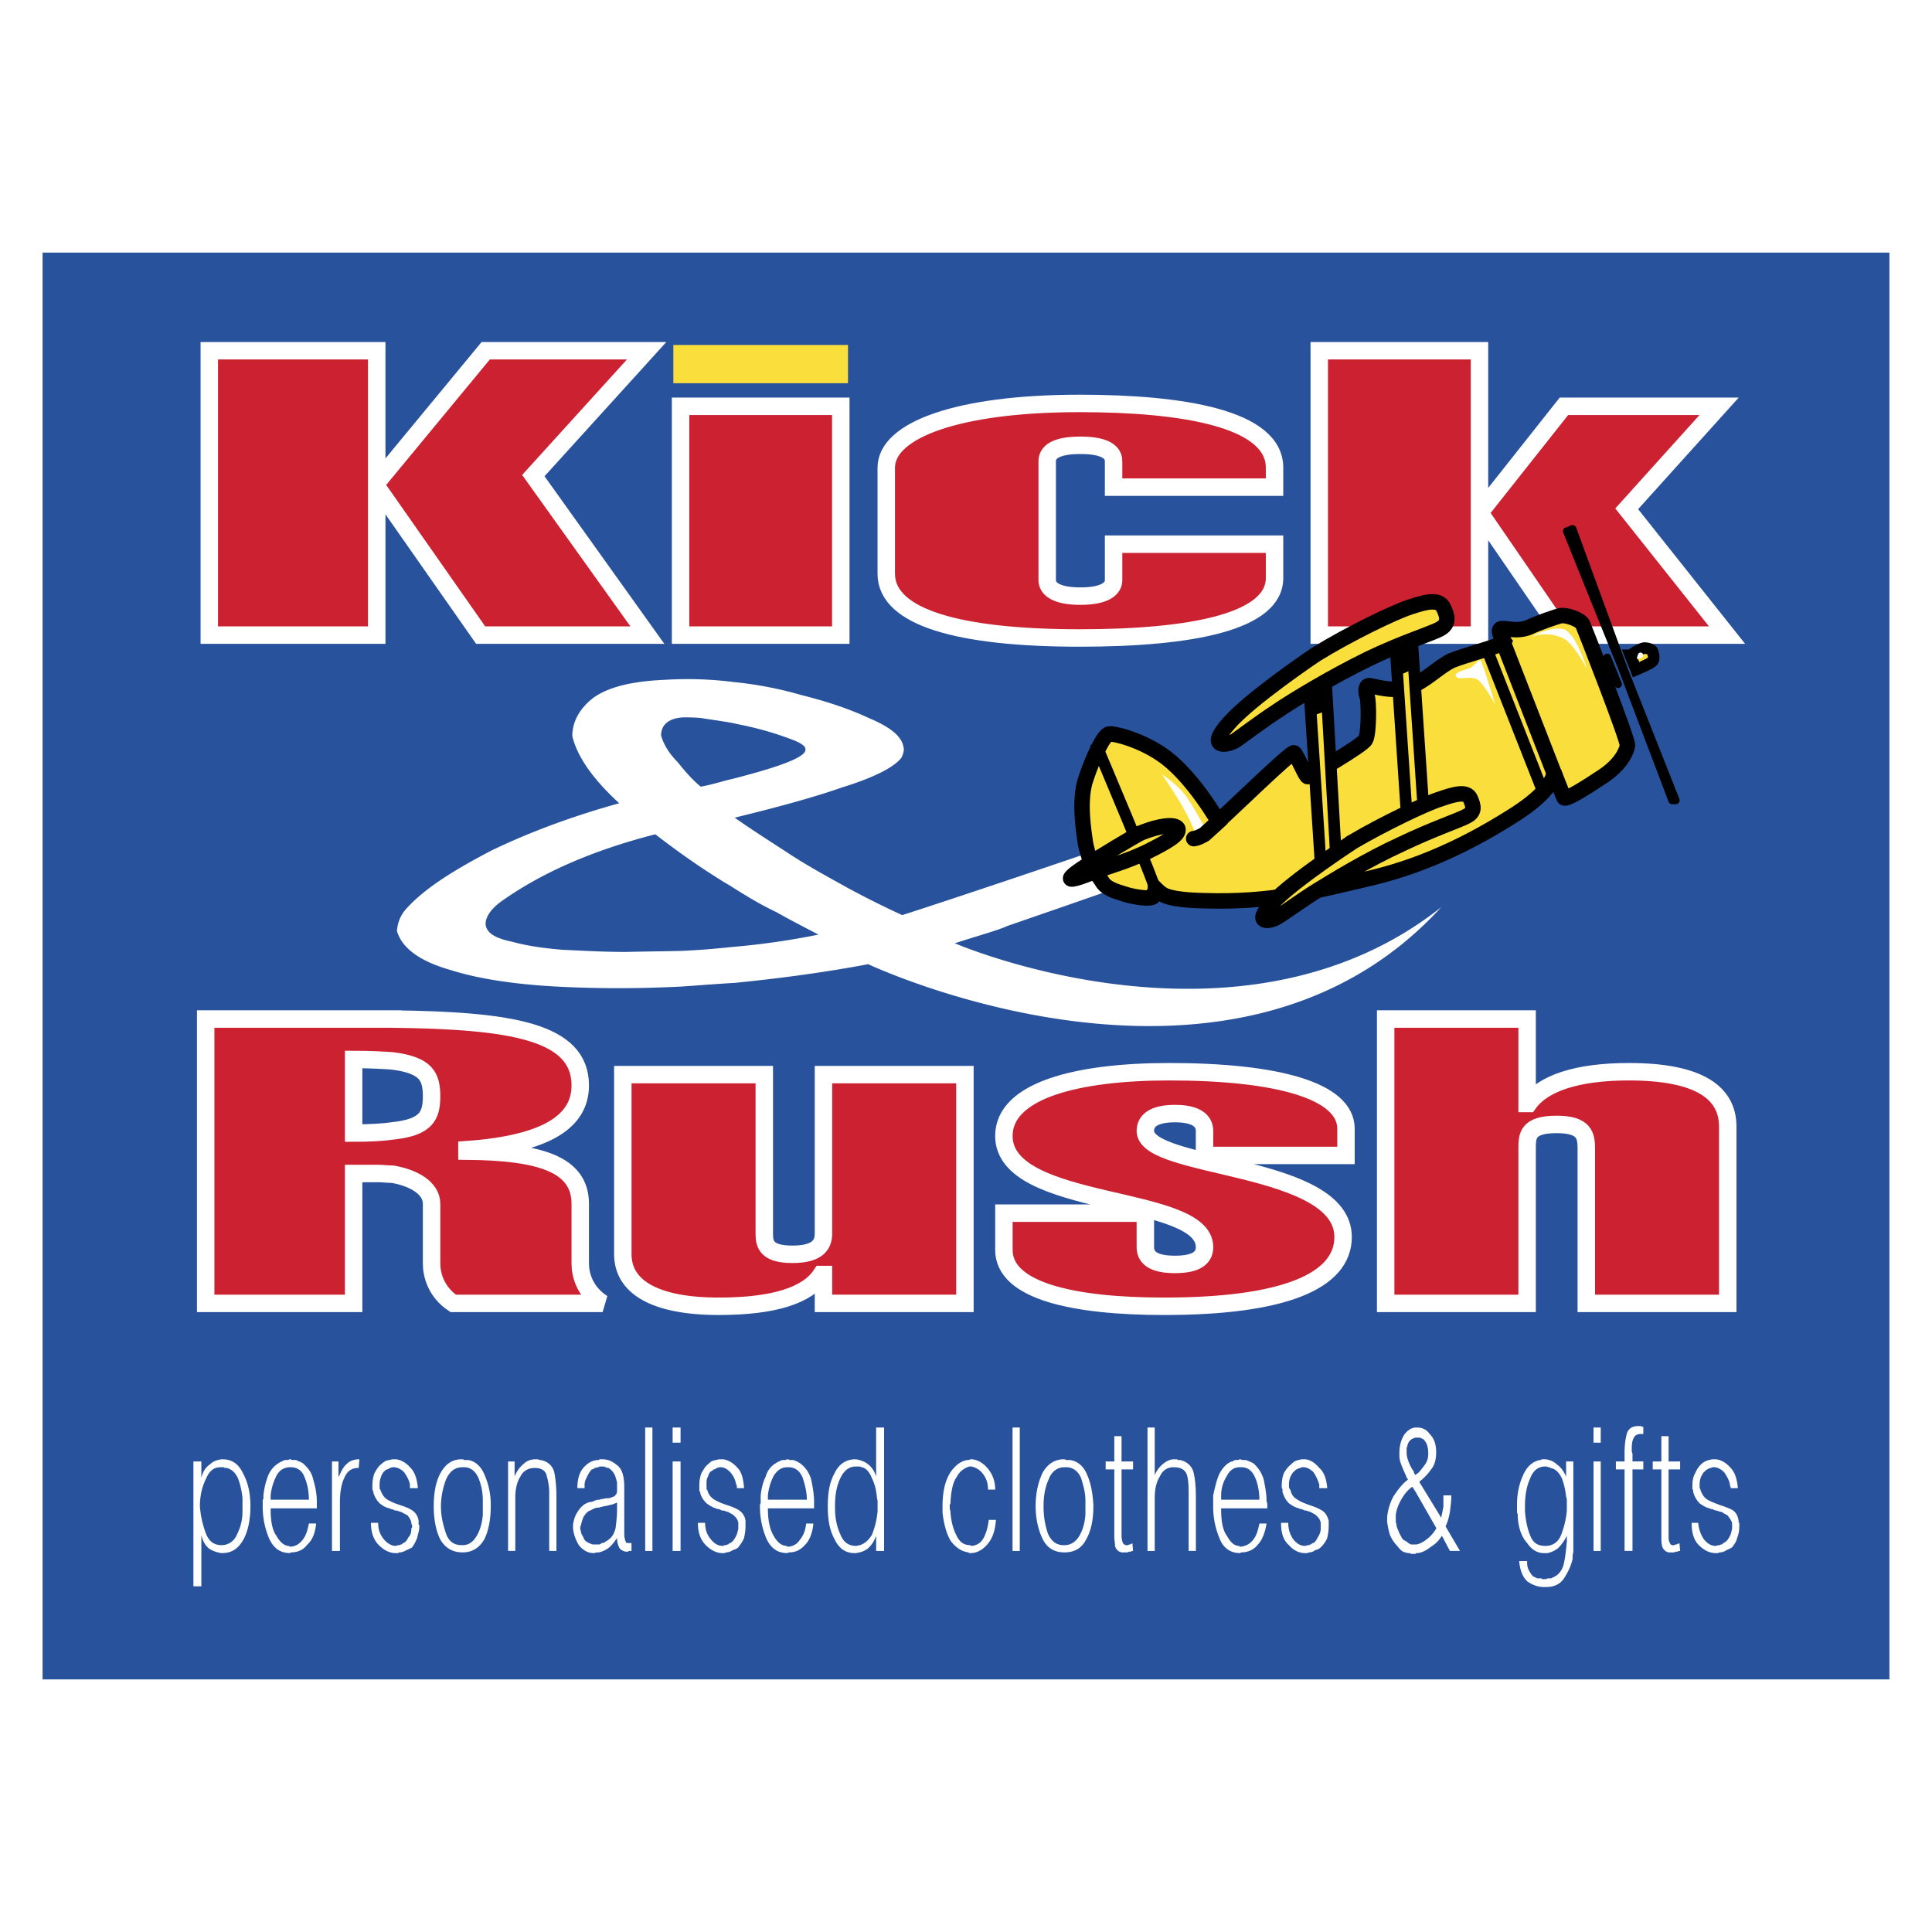 <svg xmlns="http://www.w3.org/2000/svg" width="2500" height="2500" viewBox="0 0 192.744 192.744"><path fill-rule="evenodd" clip-rule="evenodd" fill="#fff" d="M0 0h192.744v192.744H0V0z"/><path fill-rule="evenodd" clip-rule="evenodd" fill="#28539c" d="M188.496 167.544H4.248V25.2h184.248v142.344z"/><path d="M69.912 78.48c-.72-.576-1.512-1.44-2.304-2.448-.936-.936-1.44-1.872-1.656-2.664 0-1.08.792-1.729 2.232-1.8.576 0 1.152 0 1.8.072.864.145 2.016.288 3.168.504.288.072.648.145 1.008.216a32.36 32.36 0 0 1 4.32 1.224c1.224.432 1.944.792 1.872 1.224 0 .72-2.448 1.656-7.2 2.88-1.008.216-2.016.576-3.24.792zm3.24 19.583c-2.376.145-4.032.288-5.184.36-4.248.216-8.353.216-12.456 0-3.96-.216-7.632-.72-10.584-1.656-3.024-.864-4.824-2.16-5.328-3.888.072-.936.432-1.728 1.08-2.376 1.8-1.944 4.68-3.744 8.424-5.688 3.744-1.8 7.992-3.384 12.672-4.68-2.592-2.376-4.176-4.608-4.68-6.696 0-1.512.792-2.808 2.088-3.816 1.512-1.08 3.816-1.656 7.128-1.8a36.338 36.338 0 0 1 6.84.216c2.232.216 4.536.648 6.768 1.296 2.304.576 4.608 1.296 6.768 2.304 2.232.937 3.312 1.872 3.456 2.952.072.144 0 .576-.216 1.008-.792 1.008-2.88 2.016-5.904 2.952-3.096 1.08-6.624 2.016-10.728 3.024 1.728 1.224 3.672 2.448 5.544 3.672 1.872 1.224 3.888 2.304 5.688 3.312A96.885 96.885 0 0 0 90 91.295c3.888-1.224 18.432-6.12 21.023-7.056.432-.144.936-.288 1.297-.288 1.008-.072 2.16.072 3.023.504.863.36 1.439.864 1.512 1.368.072.432-.215.792-.936 1.08-1.943.864-14.4 5.112-15.408 5.472-.936.432-2.809.936-5.255 1.728 0 0 28.439 12.312 48.527-3.6-20.879 22.824-57.167 5.688-57.167 5.688-3.815.721-8.28 1.368-13.392 1.872h-.072zm0-3.599c-1.44.144-2.88.288-4.392.36-.864.072-3.024.072-6.336.144-2.521 0-4.608-.144-6.336-.216-1.728-.144-3.384-.36-4.968-.792-1.728-.36-2.52-.864-2.664-1.656-.072-.72.432-1.584 1.656-2.448 4.176-2.952 9.36-5.112 15.264-6.624 2.232 1.728 4.392 3.24 6.48 4.536.432.288.864.504 1.296.792 1.584 1.008 2.952 1.8 4.32 2.448 1.656.936 3.096 1.656 4.176 2.232a74.906 74.906 0 0 1-8.496 1.224z" fill-rule="evenodd" clip-rule="evenodd" fill="#fff"/><path fill-rule="evenodd" clip-rule="evenodd" fill="#cc2131" stroke="#fff" stroke-width="1.741" stroke-miterlimit="2.613" d="M20.88 63.36V34.992h16.704v12.816h.288l10.584-12.816h16.056L53.208 47.448 64.584 63.36H47.952l-10.08-14.4h-.288v14.4H20.88zM67.896 63.36V40.536H83.88V63.36H67.896zM111.096 46.008c0-.864-.791-1.584-3.312-1.584-2.52 0-3.311.72-3.311 1.584v11.88c0 .792.791 1.584 3.311 1.584 2.521 0 3.312-.792 3.312-1.584v-3.6h16.057v3.384c0 4.32-8.137 5.976-19.439 5.976-11.953 0-19.297-2.016-19.297-6.408V46.656c0-3.744 7.128-6.408 19.297-6.408 10.295 0 19.439 1.512 19.439 6.408V48.6h-16.057v-2.592zM131.615 63.36V34.992H147.6v15.912h.216l8.207-10.368h15.481l-9.217 10.224 10.01 12.6h-16.274l-8.207-11.952h-.216V63.36h-15.985zM82.152 127.152h-.216c-1.368 2.088-4.752 3.168-10.224 3.168-6.408 0-9.576-1.944-9.576-5.185v-17.928h14.112v15.84c0 1.008.144 2.088 2.808 2.088s3.096-1.08 3.096-2.088v-15.84h14.112v22.824H82.152v-2.879zM120.168 115.271v-2.447c0-.937-.721-1.729-2.951-1.729-2.232 0-2.953.792-2.953 1.729 0 3.888 19.729 3.168 19.729 10.584 0 4.464-6.049 6.912-17.855 6.912-9 0-15.984-1.513-15.984-5.616v-3.672h14.111v3.384c0 1.008.721 1.728 2.953 1.728 2.23 0 2.951-.72 2.951-1.728 0-5.4-20.016-3.744-20.016-11.088 0-4.536 7.271-6.408 16.488-6.408 10.727 0 17.639 1.872 17.639 5.688v2.664h-14.112v-.001zM138.24 130.032v-28.368h14.111v8.424h.145c1.439-2.016 4.824-3.168 10.008-3.168 7.129 0 9.863 2.16 9.863 5.472v17.641h-14.111v-15.408c0-1.296-.145-2.448-2.951-2.448-2.953 0-2.953 1.152-2.953 2.448v15.408H138.24v-.001z"/><path d="M115.271 88.632s.072.648-.287.864c-.361.216-1.729 0-2.52-.216-.865-.288-1.945-.504-2.449-1.224-.432-.72-.863-1.152-.863-1.152s-.721-1.872-.865-2.808c-.143-1.008-.719-4.32.072-6.48.721-2.16 1.801-4.392 2.305-4.392.432-.072 3.312.576 5.688 2.376 2.809 2.16 5.184 6.336 5.184 6.336 1.01-.864 7.273-6.984 7.561-6.84.289.216 1.225 2.52 1.369 2.376.143 0 5.471-3.096 5.76-3.672.359-.576.359-3.96.143-4.392-.143-.36-.143-1.008.217-1.008s2.375.72 3.961.144c1.584-.504 3.023-2.088 4.318-2.664 1.297-.504 3.672-1.152 4.393-1.44s.793-.432.793-.432-.793-1.152-.289-1.296c.504-.072 1.584.36 2.809-.144.719-.36 2.736-1.08 3.168-1.152.576-.072 1.871.36 2.16.864.215.504 4.535 11.52 4.463 12.096-.072.504-.576 1.8-2.375 3.024-1.729 1.152-3.889 2.52-3.961 2.16-.143-.288-1.008-2.52-1.008-2.52s.217 1.512-3.6 4.032c-3.889 2.52-8.783 5.112-14.473 6.48-5.76 1.368-10.152 2.52-16.848 2.304-3.455-.072-4.031-.576-4.248-.72-.216-.144-.578-.432-.578-.504z" fill-rule="evenodd" clip-rule="evenodd" fill="#fadf3c"/><path d="M115.271 88.632s.072.648-.287.864c-.361.216-1.729 0-2.52-.216-.865-.288-1.945-.504-2.449-1.224-.432-.72-.863-1.152-.863-1.152s-.721-1.872-.865-2.808c-.143-1.008-.719-4.32.072-6.48.721-2.16 1.801-4.392 2.305-4.392.432-.072 3.312.576 5.688 2.376 2.809 2.16 5.184 6.336 5.184 6.336 1.01-.864 7.273-6.984 7.561-6.84.289.216 1.225 2.52 1.369 2.376.143 0 5.471-3.096 5.76-3.672.359-.576.359-3.96.143-4.392-.143-.36-.143-1.008.217-1.008s2.375.72 3.961.144c1.584-.504 3.023-2.088 4.318-2.664 1.297-.504 3.672-1.152 4.393-1.44s.793-.432.793-.432-.793-1.152-.289-1.296c.504-.072 1.584.36 2.809-.144.719-.36 2.736-1.08 3.168-1.152.576-.072 1.871.36 2.16.864.215.504 4.535 11.52 4.463 12.096-.072.504-.576 1.8-2.375 3.024-1.729 1.152-3.889 2.52-3.961 2.16-.143-.288-1.008-2.52-1.008-2.52s.217 1.512-3.6 4.032c-3.889 2.52-8.783 5.112-14.473 6.48-5.76 1.368-10.152 2.52-16.848 2.304-3.455-.072-4.031-.576-4.248-.72-.216-.144-.578-.504-.578-.504z" fill="none" stroke="#000" stroke-width="1.543" stroke-linecap="square" stroke-miterlimit="2.613"/><path d="M109.512 74.664s5.832 13.752 5.688 13.968" fill="none" stroke="#000" stroke-width="1.157" stroke-linecap="square" stroke-miterlimit="2.613"/><path fill="none" stroke="#000" stroke-width="1.157" stroke-linecap="round" stroke-miterlimit="2.613" d="M148.32 64.728l5.471 13.896"/><path fill="none" stroke="#000" stroke-width="1.543" stroke-linecap="round" stroke-miterlimit="2.613" d="M150.049 64.296l5.039 12.96"/><path fill="none" stroke="#000" stroke-width=".765" stroke-linecap="round" stroke-miterlimit="2.613" d="M160.344 65.592l1.08 2.664"/><path fill-rule="evenodd" clip-rule="evenodd" stroke="#000" stroke-width=".771" stroke-linecap="round" stroke-linejoin="round" stroke-miterlimit="2.613" d="M156.889 52.776L162 66.744l5.184 13.104h-.36l-4.969-13.104-5.543-13.752.577-.216z"/><path d="M108.432 86.328c1.439-.937 4.537-2.808 5.4-3.24 1.801-.72 3.385-.936 3.672-.432.217.576-1.008 1.296-3.023 2.304-2.088 1.008-4.033 1.512-5.328 2.016-4.825 1.944-.721-.648-.721-.648z" fill-rule="evenodd" clip-rule="evenodd" fill="#fadf3c" stroke="#000" stroke-width="1.543" stroke-miterlimit="2.613"/><path d="M115.92 77.256s1.801 1.152 2.592 2.448c.863 1.296 1.801 3.096 1.801 3.096l-.938.576s-.504-1.296-1.295-2.736c-.863-1.512-2.16-3.384-2.16-3.384z" fill-rule="evenodd" clip-rule="evenodd" fill="#fff"/><path fill-rule="evenodd" clip-rule="evenodd" fill="#fadf3c" stroke="#000" stroke-width="1.157" stroke-miterlimit="2.613" d="M131.76 86.328l-1.08-16.632 1.656-.864.935 16.416-1.511 1.08zM139.248 65.016l1.656-.72 1.08 16.056-1.656.792-1.08-16.128z"/><path d="M145.225 67.392c-.072-.36 1.08-.576 1.512-.792.432-.288.863-.936 1.008-.647.215.288 1.439 4.392 1.439 4.392s-1.152-2.232-1.871-2.592c-.721-.361-1.946.215-2.088-.361zM141.049 81.648s1.799-.936 2.807-1.224c1.441-.576 2.305-.576 2.305-.576s-1.801.576-2.447.864c-.722.288-2.665.936-2.665.936zM152.783 63.504s1.945-1.08 3.24-.72c1.225.432 2.305 3.96 2.305 3.96s-1.369-2.664-2.447-3.096c-1.514-.72-3.098-.144-3.098-.144z" fill-rule="evenodd" clip-rule="evenodd" fill="#fff"/><path d="M162.648 65.376s.936-.648 1.367-.72c.432 0 .865.144.865.432.143.288.143.792-.072.936-.217.216-1.584.792-1.584.792l-.576-1.44z" fill-rule="evenodd" clip-rule="evenodd" fill="#fadf3c" stroke="#000" stroke-width="1.157" stroke-linecap="square" stroke-miterlimit="2.613"/><path d="M163.297 65.736c.287 0 .646-.144.646-.36s-.287-.36-.432-.216c-.144.072-.214.576-.214.576z" fill-rule="evenodd" clip-rule="evenodd" fill="#fff"/><path d="M119.088 83.664s.359 0 1.08-.432c.576-.504 1.656-1.512 1.656-1.512" fill="none" stroke="#000" stroke-width="1.543" stroke-linecap="round" stroke-miterlimit="2.613"/><path d="M135 83.952c2.951-1.729 7.271-3.816 8.713-4.248 1.439-.504 2.592-.792 2.951-.072.359.792.504 1.368-.359 1.8-.793.432-3.24 1.224-6.553 2.808-3.312 1.512-6.84 3.672-8.352 4.608-1.512.937-3.168 2.16-3.889 2.592-.721.504-2.664.864-.576-1.368s8.065-6.12 8.065-6.12zM131.256 65.304c3.24-2.016 7.848-4.248 9.432-4.752 1.512-.504 2.881-.864 3.312.072.432.864.576 1.584-.287 2.088-.865.504-3.602 1.296-7.201 3.024-3.672 1.8-7.488 4.104-9.072 5.184-1.656 1.08-3.455 2.448-4.176 2.952-.791.504-2.951.864-.719-1.656 2.158-2.52 8.711-6.912 8.711-6.912z" fill-rule="evenodd" clip-rule="evenodd" fill="#fadf3c" stroke="#000" stroke-width="1.543" stroke-miterlimit="2.613"/><path fill-rule="evenodd" clip-rule="evenodd" d="M130.607 69.48l.145 2.016 1.728-.648-.216-2.448-1.657 1.08zM139.32 65.304l.215 2.088 1.656-.72-.142-2.376-1.729 1.008z"/><path fill-rule="evenodd" clip-rule="evenodd" fill="#fadf3c" d="M84.6 38.232H67.176v-3.816H84.6v3.816z"/><path d="M106.199 154.872v-.72c.576 0 1.08-.288 1.441-.864.359-.576.576-1.296.646-2.16v-.144-.288-.217-.216-.288-.288c0-.792-.215-1.512-.432-2.231-.287-.648-.719-1.008-1.367-1.08h-.289v-.792s.072 0 .145.072H106.775c.793.144 1.369.647 1.729 1.584.359.863.504 1.8.576 2.88v.143c0 1.296-.217 2.448-.721 3.312-.431.864-1.152 1.297-2.16 1.297zm5.69-9.072h1.15v.792h-1.15v6.552c0 .36.07.648.143.792a.397.397 0 0 0 .361.217h.143c.072-.072.145-.072.217-.072s.072-.072.072-.072c.072 0 .145 0 .145-.072l.07.792c-.07 0-.143 0-.215.072h-.217c-.072.072-.143.072-.215.072h-.576c0-.072-.072-.072-.145-.072-.217-.144-.359-.288-.432-.576 0-.288-.072-.575-.072-.936v-.072-6.624h-.863v-.793h.863v-2.52h.721v2.52zm2.591-3.384h.719v4.752c.217-.504.504-.864.865-1.152.359-.288.719-.432 1.08-.432h.288c.072.072.072.072.145.072h.145c.719.144 1.223.647 1.367 1.296.145.647.217 1.439.217 2.376v5.399h-.721v-5.399c0-.864 0-1.512-.145-2.088-.143-.576-.576-.864-1.367-.864-.576 0-1.08.288-1.369.936-.359.576-.504 1.296-.504 2.16v5.256h-.719v-12.312h-.001zm-8.281 3.168v.792c-.719 0-1.295.432-1.584 1.224-.359.792-.504 1.656-.504 2.664v.072c0 .936.145 1.8.434 2.664.359.792.863 1.152 1.584 1.152h.07v.72c-1.008 0-1.727-.433-2.16-1.296-.432-.864-.719-2.017-.719-3.312 0-1.368.287-2.52.719-3.384.506-.864 1.225-1.296 2.09-1.296h.07zm-20.807 9.359v-.72c.72-.071 1.152-.432 1.584-1.08a8.21 8.21 0 0 0 .576-2.376v-.359-.576c0-.216-.072-.36-.072-.504-.072-.721-.216-1.296-.504-1.872-.216-.576-.576-1.008-1.008-1.08-.072 0-.145-.072-.145-.072h-.432v-.72c.432.072.864.216 1.224.504.36.288.648.72.792 1.224v-4.896h.793v12.312h-.792v-1.512c-.216.576-.504 1.008-.864 1.296-.288.216-.648.36-1.152.431zm13.967-3.311c-.072 1.08-.359 1.872-.863 2.448s-1.08.863-1.656.863h-.145l-.072-.071c-.576-.072-1.152-.36-1.728-1.08-.432-.648-.72-1.656-.864-2.88v-.216-.145-.144-.145c0-1.512.288-2.592.792-3.384.504-.72 1.08-1.152 1.729-1.224h.144c.072-.072.145-.072.145-.072h.143c.577.072 1.081.359 1.512.864.504.575.791 1.296.791 2.159h-.719c0-.72-.217-1.224-.576-1.655a1.917 1.917 0 0 0-1.08-.648h-.072-.144c-.432.145-.936.433-1.224 1.008-.432.576-.576 1.44-.648 2.521V150.047c-.072 0-.072.072-.072.072v.431a.785.785 0 0 1 .072.36c.072.792.216 1.512.576 2.231.288.648.72 1.009 1.368 1.009h.072v.071c.576 0 1.007-.288 1.296-.792.287-.576.432-1.151.504-1.8h.719v.003zm1.657-9.216h.721v12.312h-.721v-12.312zm-15.624 3.168v.72c-.72 0-1.224.433-1.584 1.224-.36.793-.504 1.656-.504 2.736v.144c0 .936.144 1.8.504 2.592.288.792.792 1.224 1.584 1.224v.72h-.144c-.936 0-1.584-.504-2.016-1.439-.504-.936-.648-2.016-.648-3.24 0-1.224.144-2.304.648-3.24.432-.936 1.152-1.439 2.088-1.439h.072v-.002zm-6.84 9.359v-.647H78.768c.36-.072.72-.216 1.008-.647.36-.433.576-.937.648-1.656h.72c-.072.863-.36 1.656-.792 2.088-.504.576-1.008.792-1.656.792l-.144.07zm0-4.464v-.863h1.944c0-.792-.216-1.584-.432-2.232-.288-.647-.72-1.008-1.44-1.008h-.072v-.792h.072s.144.072.216.072h.216c.144 0 .288.071.432.144.072 0 .216.144.288.144.576.433.936.937 1.152 1.656.144.721.288 1.44.288 2.232v.647h-2.664zm0-4.895v.792c-.576 0-1.008.288-1.368.864a5.568 5.568 0 0 0-.576 1.943v.433h1.944v.863h-1.944v.072c0 1.152.216 2.088.576 2.664.36.648.792 1.008 1.296 1.008 0 .072 0 .072.072.072v.647c-1.008 0-1.656-.504-2.088-1.439a8.12 8.12 0 0 1-.648-3.24v-.144s0-.072.072-.145v-.144-.072-.288-.288c.072-.647.216-1.296.504-1.872a2.195 2.195 0 0 1 .936-1.296c.144-.072.288-.216.432-.216.144-.144.36-.144.504-.144h.144c.072-.07.072-.07.144-.07zm-18.792 9.288v-.792a.54.54 0 0 0 .288-.145c.216 0 .288-.071.36-.144.576-.288.864-.72 1.008-1.368.072-.576.144-1.152.144-1.872v-.647c-.216.071-.432.216-.648.216-.216.071-.504.144-.648.144-.216.072-.36.072-.504.145v-.792h.072c.072 0 .072-.072.216-.072h.144c.144-.072.288-.072.432-.072.216 0 .36-.071.504-.144.144 0 .288-.145.288-.216.144-.072.144-.288.144-.505v-.144-.288-.288a9.065 9.065 0 0 0-.216-.72 2.21 2.21 0 0 0-.288-.432c-.144-.145-.216-.217-.36-.288-.144 0-.288-.072-.432-.145H59.832c-.072 0-.072 0-.072.072v-.72c0-.072.144-.072.144-.072h.144c.648 0 1.08.216 1.584.648.432.359.647 1.079.647 2.088V153c0 .359.072.648.145.792 0 .144.144.144.288.144H63v.792h-.144-.144c0 .072-.072.072-.144.072h-.072c-.216 0-.504-.144-.648-.288-.144-.216-.288-.576-.288-1.08-.288.433-.576.792-.864 1.008-.288.216-.648.36-.936.432zm4.608-12.456h.72v12.312h-.72v-12.312zm2.736 3.384h.792v8.928h-.792V145.8zm.792-1.872h-.792v-1.512h.792v1.512zm2.448 7.992c0 .72.216 1.224.576 1.656.36.432.72.647 1.152.647.072 0 .145 0 .216-.071h.144c.144-.072.144-.072.216-.072.072-.072.144-.145.216-.145.145-.071.36-.287.504-.576.144-.216.216-.504.288-.863v-.072-.144-.072-.072V151.92c-.072-.36-.216-.504-.432-.72-.144-.145-.36-.216-.576-.36-.072 0-.216-.072-.288-.072-.072-.071-.216-.071-.288-.071H72c-.072-.072-.144-.072-.288-.145-.072 0-.144 0-.288-.072-.288-.071-.648-.288-.937-.504-.288-.288-.576-.647-.647-1.151l-.072-.072v-.145-.071-.361c0-.432.072-.864.216-1.224.216-.36.36-.648.648-.864.144-.145.288-.288.504-.36.216-.071.36-.071.576-.144H72.144c.504.072 1.008.359 1.44.864.432.432.576 1.151.648 2.016h-.72v-.144c0-.072 0-.145-.072-.217-.072-.432-.216-.792-.576-1.224-.288-.288-.576-.504-1.008-.504-.072 0-.144 0-.288.072-.072 0-.144.071-.288.144-.072 0-.144 0-.144.072-.072.072-.145.072-.216.144-.144.072-.216.288-.288.504-.145.216-.145.433-.145.721v.575h.072c.072.433.36.793.72 1.009.36.216.72.359 1.152.504.432.144.864.288 1.224.504.36.216.648.576.72 1.08v.578c0 .432-.072.792-.144 1.151-.144.36-.36.648-.576.937-.144.144-.36.216-.576.288a1.161 1.161 0 0 1-.648.216l-.144.071h-.216c-.576 0-1.152-.287-1.656-.791s-.792-1.225-.792-2.232h.721v-.002zm-10.584-6.264v.72h-.145c-.072 0-.144.072-.288.072-.072.071-.144.144-.288.144-.144.145-.288.36-.432.648-.144.287-.288.576-.288.863v.361H57.6c0-.937.216-1.656.72-2.16.432-.432.864-.648 1.44-.648zm0 3.96v.792h-.216a2.523 2.523 0 0 0-.648.288c-.288.071-.432.288-.648.575-.144.288-.216.576-.288.864 0 .072-.072.145-.072.145v.288c.072.144.072.359.144.504.072.144.145.216.216.432a.862.862 0 0 0 .36.36c.144.071.288.144.504.216H59.761v.792h-.216l-.288.071c-.648 0-1.08-.287-1.512-.791-.288-.504-.504-1.009-.576-1.656v-.072-.072-.144-.145c.072-.359.144-.72.36-1.079.216-.36.36-.576.72-.864.216-.145.504-.288.792-.288.215-.072.431-.216.719-.216zm-13.608 5.256v-.72c.576 0 1.008-.288 1.368-.864s.576-1.296.648-2.16v-.144-.288-.217-.216-.288-.288c0-.792-.144-1.512-.432-2.231-.288-.648-.72-1.008-1.296-1.08h-.288v-.792s.072 0 .144.072H46.728c.72.144 1.296.647 1.656 1.584.36.863.576 1.8.576 2.88v.143c0 1.296-.216 2.448-.648 3.312-.504.864-1.224 1.297-2.16 1.297zm4.536-9.072h.648v1.512a3.03 3.03 0 0 1 .936-1.296c.288-.288.72-.432 1.152-.432h.288c.072.072.072.072.144.072h.072c.792.144 1.224.647 1.368 1.224.144.72.216 1.512.216 2.448v5.399h-.72v-5.832c0-.72-.144-1.296-.288-1.8-.144-.432-.576-.647-1.152-.647-.648 0-1.152.288-1.44.863-.36.576-.504 1.296-.504 2.16v5.256h-.72V145.8zm-4.536-.216v.792c-.792 0-1.296.432-1.656 1.224-.288.792-.504 1.656-.504 2.664v.072c0 .936.216 1.8.504 2.664.288.792.792 1.152 1.584 1.152h.072v.72c-1.008 0-1.728-.433-2.232-1.296-.432-.864-.648-2.017-.648-3.312 0-1.368.216-2.52.72-3.384.504-.864 1.152-1.296 2.088-1.296h.072zm-17.208 9.359v-.647h.144c.432-.072.72-.216 1.08-.647.36-.433.504-.937.648-1.656h.72c-.072.863-.36 1.656-.864 2.088-.432.576-1.008.792-1.656.792l-.072.07zm0-4.464v-.863h1.872c0-.792-.144-1.584-.432-2.232-.216-.647-.72-1.008-1.368-1.008h-.072v-.792c.072 0 .144.072.288.072h.216c.145 0 .216.071.36.144.144 0 .288.144.36.144.504.433.936.937 1.08 1.656.216.721.36 1.44.36 2.232v.647h-2.664zm4.176-4.679h.648v1.584c.288-.647.504-1.08.864-1.368.288-.288.72-.432 1.224-.432l-.072.864h-.072c-.576 0-1.08.288-1.368 1.008-.288.576-.432 1.439-.432 2.376v4.896h-.792V145.8zm4.608 6.12c0 .72.216 1.224.576 1.656.36.432.792.647 1.152.647.072 0 .144 0 .216-.071h.216c.072-.072.072-.072.216-.072 0-.072.144-.145.144-.145.216-.071.36-.287.504-.576.216-.216.288-.504.288-.863 0-.072.072-.072.072-.072v-.144-.072-.072c-.072-.072-.072-.144-.072-.144v-.072c-.072-.36-.216-.504-.36-.72-.216-.145-.432-.216-.648-.36-.072 0-.216-.072-.288-.072-.072-.071-.216-.071-.288-.071h-.072c-.072-.072-.145-.072-.288-.145-.072 0-.144 0-.216-.072-.432-.071-.72-.288-1.008-.504-.288-.288-.504-.647-.648-1.151v-.072c0-.072-.072-.145-.072-.145v-.071-.361c0-.432.072-.864.216-1.224.216-.36.36-.648.648-.864.144-.145.36-.288.504-.36.216-.071.432-.071.576-.144H39.528c.504.072 1.008.359 1.44.864.432.432.647 1.151.72 2.016h-.792v-.144-.217c-.072-.432-.288-.792-.576-1.224-.288-.288-.648-.504-1.08-.504-.072 0-.144 0-.288.072-.072 0-.144.071-.288.144-.072 0-.072 0-.216.072 0 .072-.072.072-.144.144a1.545 1.545 0 0 0-.288.504c-.072.216-.144.433-.144.721v.504l.072.071c.144.433.36.793.72 1.009s.72.359 1.152.504c.432.144.864.288 1.224.504s.648.576.72 1.08v.289c0 .071 0 .144.072.144v.145c0 .432-.144.792-.216 1.151-.144.36-.288.648-.504.937-.216.144-.432.216-.576.288-.288.144-.432.216-.72.216 0 0-.072.071-.144.071h-.216c-.576 0-1.152-.287-1.656-.791s-.792-1.225-.792-2.232h.72v-.002zm-15.624-6.336h.072c1.008 0 1.656.504 2.088 1.439.504.937.72 2.017.72 3.24 0 1.296-.216 2.376-.648 3.24-.504.936-1.152 1.439-2.16 1.439h-.072v-.791c.648 0 1.224-.36 1.512-1.009.36-.72.576-1.439.576-2.376v-.432-.432-.433a7.713 7.713 0 0 0-.432-1.944c-.288-.647-.648-.936-1.152-1.079h-.144-.072l-.072-.072H22.104v-.79zm6.84 0v.792c-.576 0-1.08.288-1.368.864a5.568 5.568 0 0 0-.576 1.943v.433h1.944v.863H27v.072c0 1.152.144 2.088.576 2.664.36.648.792 1.008 1.224 1.008.072.072.072.072.144.072v.647c-1.008 0-1.656-.504-2.088-1.439a8.137 8.137 0 0 1-.648-3.24v-.144-.145-.144-.072c0-.144.072-.216.072-.288v-.288a7.9 7.9 0 0 1 .432-1.872 2.652 2.652 0 0 1 1.008-1.296c.144-.072.288-.216.432-.216.144-.144.288-.144.504-.144h.145c-.001-.07.071-.07.143-.07zm-9.648.216h.792v1.656c.144-.648.432-1.08.864-1.368.288-.288.648-.432 1.152-.504v.792h-.072c-.72 0-1.152.36-1.512 1.224-.36.721-.576 1.656-.576 2.664.072 1.008.288 1.872.576 2.664s.792 1.225 1.584 1.225v.791a3.068 3.068 0 0 1-1.224-.432c-.36-.288-.648-.72-.792-1.368v5.112h-.792V145.8zM154.225 158.328v-.792c.072 0 .143-.072.215-.072h.217c.072 0 .145 0 .215-.072.576-.216 1.01-.72 1.152-1.439.145-.648.217-1.368.289-2.16v-.288-.288c-.289.576-.576.937-.865 1.224a2.427 2.427 0 0 1-1.08.504h-.143v-.72c.646 0 1.223-.359 1.512-1.08.287-.72.504-1.584.576-2.447v-.145-.216-.504c0-.216 0-.36-.072-.504a7.175 7.175 0 0 0-.432-1.872c-.289-.576-.648-.937-1.152-1.008 0-.072-.072-.072-.072-.072h-.145s-.072-.072-.143-.072h-.072v-.72c.432.072.791.216 1.08.504.432.288.719.72.936 1.224V145.8h.719v9.072c-.07.216-.07.36-.07.647-.145.648-.434 1.297-.865 1.944-.359.576-1.008.864-1.727.864h-.073v.001zm4.752-12.528h.719v8.928h-.719V145.8zm.718-1.872h-.719v-1.512h.719v1.512zm2.377 2.664h-.865v-.792h.865v-.144-.145-.288-.216c0-.792.072-1.368.215-1.944.145-.504.504-.792 1.152-.792h.217s.145 0 .145.072h.143v.72h-.287c-.289 0-.576.145-.648.36-.145.216-.217.576-.217 1.008v.36c0 .072.072.144.072.288v.72h1.08v.792h-1.08v8.136h-.791v-8.135h-.001zm4.393-.792h1.15v.792h-1.15v6.552c0 .36 0 .648.143.792 0 .145.145.217.289.217h.143c.072-.072.145-.072.217-.072s.072-.072.145-.072.072 0 .145-.072l.07.792c-.143 0-.143 0-.287.072h-.145c-.145.072-.145.072-.287.072h-.29H166.393c-.072-.072-.072-.072-.145-.072-.217-.144-.359-.288-.432-.576s-.072-.575-.072-.936v-.072-6.624h-.863v-.793h.863v-2.52h.721v2.52zm2.951 6.12c.072.72.287 1.224.576 1.656.359.432.721.647 1.152.647.072 0 .143 0 .215-.071h.217c.072-.072.145-.072.215-.072l.145-.145c.217-.071.432-.287.576-.576.145-.216.217-.504.289-.863v-.072-.144-.072-.072V151.92c-.145-.36-.289-.504-.434-.72-.215-.145-.432-.216-.576-.36-.143 0-.287-.072-.359-.072-.145-.071-.145-.071-.287-.071-.145-.072-.217-.072-.289-.145-.143 0-.215 0-.287-.072-.361-.071-.721-.288-1.008-.504-.289-.288-.504-.647-.648-1.151v-.072-.145h-.072v-.071-.361c0-.432.072-.864.289-1.224.143-.36.359-.648.574-.864.145-.145.361-.288.576-.36.145-.071.289-.071.504-.144h.434c.504.072 1.008.359 1.439.864.432.432.648 1.151.719 2.016h-.719v-.144c-.072-.072-.072-.145-.072-.217-.072-.432-.287-.792-.576-1.224-.287-.288-.648-.504-1.008-.504-.145 0-.217 0-.287.072a.546.546 0 0 0-.361.144c-.072 0-.072 0-.145.072-.07.072-.07.072-.143.144-.145.072-.217.288-.361.504-.07.216-.143.433-.143.721v.432l.072.072v.071c.143.433.359.793.719 1.009.361.216.793.359 1.152.504.432.144.863.288 1.297.504.359.216.574.576.646 1.08v.144c.072.072.072.145.072.145v.289c0 .432-.072.792-.215 1.151-.072.36-.289.648-.504.937-.217.144-.434.216-.576.288a1.169 1.169 0 0 1-.648.216c-.072 0-.145.071-.217.071h-.215c-.576 0-1.152-.287-1.656-.791s-.721-1.225-.721-2.232h.649v-.002zm-15.191-6.336v.72h-.072c-.721 0-1.225.433-1.512 1.224-.361.793-.504 1.729-.504 2.736v.504c.07.864.215 1.656.504 2.376.287.792.791 1.08 1.512 1.08h.072v.72H154.008c-.648 0-1.225-.359-1.656-1.008-.576-.647-.863-1.512-.936-2.592v-.216c0-.144-.072-.144-.072-.288v-.288-.216-.145-.144c0-1.008.217-2.016.576-2.808.359-.864.936-1.44 1.729-1.584h.072c.07-.072.143-.072.143-.072h.29c-.002.001-.002.001.071.001zm0 11.952v.792h-.217c-.576 0-1.152-.216-1.656-.576-.432-.432-.719-1.08-.791-2.016h.791c0 .287 0 .575.145.863s.287.504.432.648l.432.216h.432c0 .072.072.072.072.072h.145l.215.001zm-12.961-2.593v-.863h.072c.359-.072.721-.288 1.08-.576a3.57 3.57 0 0 0 .863-1.008v-.072l-2.016-3.528v-1.8c.072 0 .072-.072.072-.072s.072 0 .145-.071c.215-.216.432-.504.648-.792.215-.288.359-.648.359-1.08v-.145c0-.359-.072-.72-.217-1.008-.143-.216-.287-.432-.504-.432-.072-.072-.072-.072-.145-.072H141.263v-1.008h.072c.504 0 .936.144 1.297.647.432.433.646 1.009.646 1.801 0 .72-.143 1.296-.504 1.728a5.476 5.476 0 0 1-1.08 1.152s-.072 0-.072.072v.071l2.16 3.528.217-1.08v-1.152h.791c0 .576-.07 1.08-.143 1.656-.072.432-.217 1.008-.432 1.44l1.439 2.447h-1.008l-.793-1.512c-.287.433-.576.792-1.08 1.08-.432.36-.863.576-1.295.647-.07.002-.142.002-.214.002zm-17.569-.647h.145c.432-.072.793-.216 1.152-.647.359-.433.504-.937.648-1.656h.719c-.143.863-.432 1.656-.863 2.088-.432.576-1.08.792-1.656.792l-.145.071v-.648zm0-8.712c.145 0 .145.072.289.072h.215c.145 0 .289.071.434.144.07 0 .287.144.359.144.504.433.863.937 1.08 1.656.145.721.287 1.44.287 2.232.072.072.072.216.072.288v.359h-2.736v-.863h1.945c0-.792-.145-1.584-.434-2.232-.287-.647-.719-1.008-1.367-1.008h-.145v-.792h.001zm17.569-3.168v1.008h-.072c-.143.072-.287.072-.432.216-.215.145-.287.36-.359.576v.144h-.072v.506c0 .359.072.647.217 1.008.143.36.287.647.504.936 0 .072 0 .145.07.216 0 0 .072.072.072.145l.072-.072v1.8l-.359-.575c-.432.287-.793.72-1.08 1.224-.289.504-.504 1.008-.576 1.584v.72c0 .072.072.145.072.288 0 .216.145.433.215.648.072.216.217.432.361.72.143.145.287.216.432.288.145.144.287.216.432.288H141.266v.863c0 .072-.072.072-.072.072h-.432s-.072-.072-.145-.072c-.215 0-.432-.071-.646-.144-.217-.144-.361-.288-.576-.576a3.548 3.548 0 0 1-.721-1.08c-.145-.432-.217-.863-.287-1.296v-.144-.145V151.346c.07-.72.287-1.439.646-2.088.434-.648.865-1.224 1.441-1.656 0 0-.072-.072-.072-.144-.072 0-.072 0-.072-.072-.145-.36-.289-.647-.432-1.008-.145-.36-.289-.72-.289-1.152V145.011v-.072c0-.647.145-1.224.432-1.728.287-.436.719-.795 1.223-.795zm-12.744 9.504c0 .72.217 1.224.504 1.656.361.432.721.647 1.152.647.072 0 .145 0 .217-.071h.215c.072-.072.145-.072.145-.072.145-.072.145-.145.287-.145.145-.071.289-.287.434-.576.143-.216.287-.504.287-.863v-.072-.144-.072-.072V151.92c-.072-.36-.215-.504-.432-.72-.145-.145-.359-.216-.576-.36-.072 0-.145-.072-.287-.072-.072-.071-.145-.071-.289-.071-.145-.072-.217-.072-.287-.145-.145 0-.217 0-.289-.072-.359-.071-.719-.288-1.008-.504-.287-.288-.504-.647-.648-1.151v-.072-.145-.071c-.072-.072-.072-.072-.072-.216v-.145c0-.432.072-.864.217-1.224.217-.36.432-.648.721-.864.143-.145.287-.288.504-.36.143-.071.287-.071.504-.144h.432c.504.072.936.359 1.367.864.504.432.721 1.151.793 2.016h-.793v-.144-.217c-.143-.432-.287-.792-.576-1.224-.287-.288-.646-.504-1.008-.504-.143 0-.215 0-.287.072-.145 0-.217.071-.359.144-.072 0-.072 0-.145.072l-.145.144c-.145.072-.215.288-.359.504-.072.216-.145.433-.145.721v.36c0 .072 0 .072.072.072v.143h.072c.072.433.287.793.719 1.009.289.216.721.359 1.08.504.434.144.865.288 1.225.504.432.216.648.576.793 1.08v.578c0 .432-.072.792-.145 1.151-.145.36-.359.648-.648.937-.145.144-.287.216-.576.288-.145.144-.432.216-.576.216-.072 0-.143.071-.215.071h-.217c-.576 0-1.152-.287-1.584-.791-.576-.504-.791-1.225-.791-2.232h.717v-.002zm-6.696-1.441v.072c0 1.152.145 2.088.576 2.664.359.648.719 1.008 1.223 1.008 0 .072.072.072.072.072v.647c-.936 0-1.656-.504-2.016-1.439a8.137 8.137 0 0 1-.648-3.24v-.144-.145-.144-.072-.288-.288c.145-.647.289-1.296.504-1.872a3.026 3.026 0 0 1 .938-1.296c.143-.072.287-.216.504-.216.143-.144.287-.144.432-.144h.145c.07-.072.143-.072.143-.072v.792c-.576 0-1.008.288-1.295.864a3.612 3.612 0 0 0-.576 1.943v.433h1.871v.863h-1.873v.002z" fill-rule="evenodd" clip-rule="evenodd" fill="#fff"/><path d="M35.28 105.696c1.584 0 2.88.071 3.888.144 3.312.432 3.888 1.512 3.888 3.528s-.576 3.096-3.888 3.456c-1.008.144-2.304.216-3.888.216v-7.344zm3.888-4.032H20.52v28.368h14.76v-12.96h2.448c.432 0 .936.071 1.44.071 2.088.36 3.888 1.368 3.888 2.952v5.977c0 1.08.432 2.808 2.16 3.96H60.12c-1.8-1.152-2.232-2.88-2.232-3.96v-5.977c0-4.032-4.176-5.184-11.304-5.256v-.144c8.064-.576 11.304-2.88 11.304-6.408 0-5.399-6.912-6.479-18.72-6.623z" fill-rule="evenodd" clip-rule="evenodd" fill="#cc2131" stroke="#fff" stroke-width="1.741" stroke-miterlimit="2.613"/></svg>